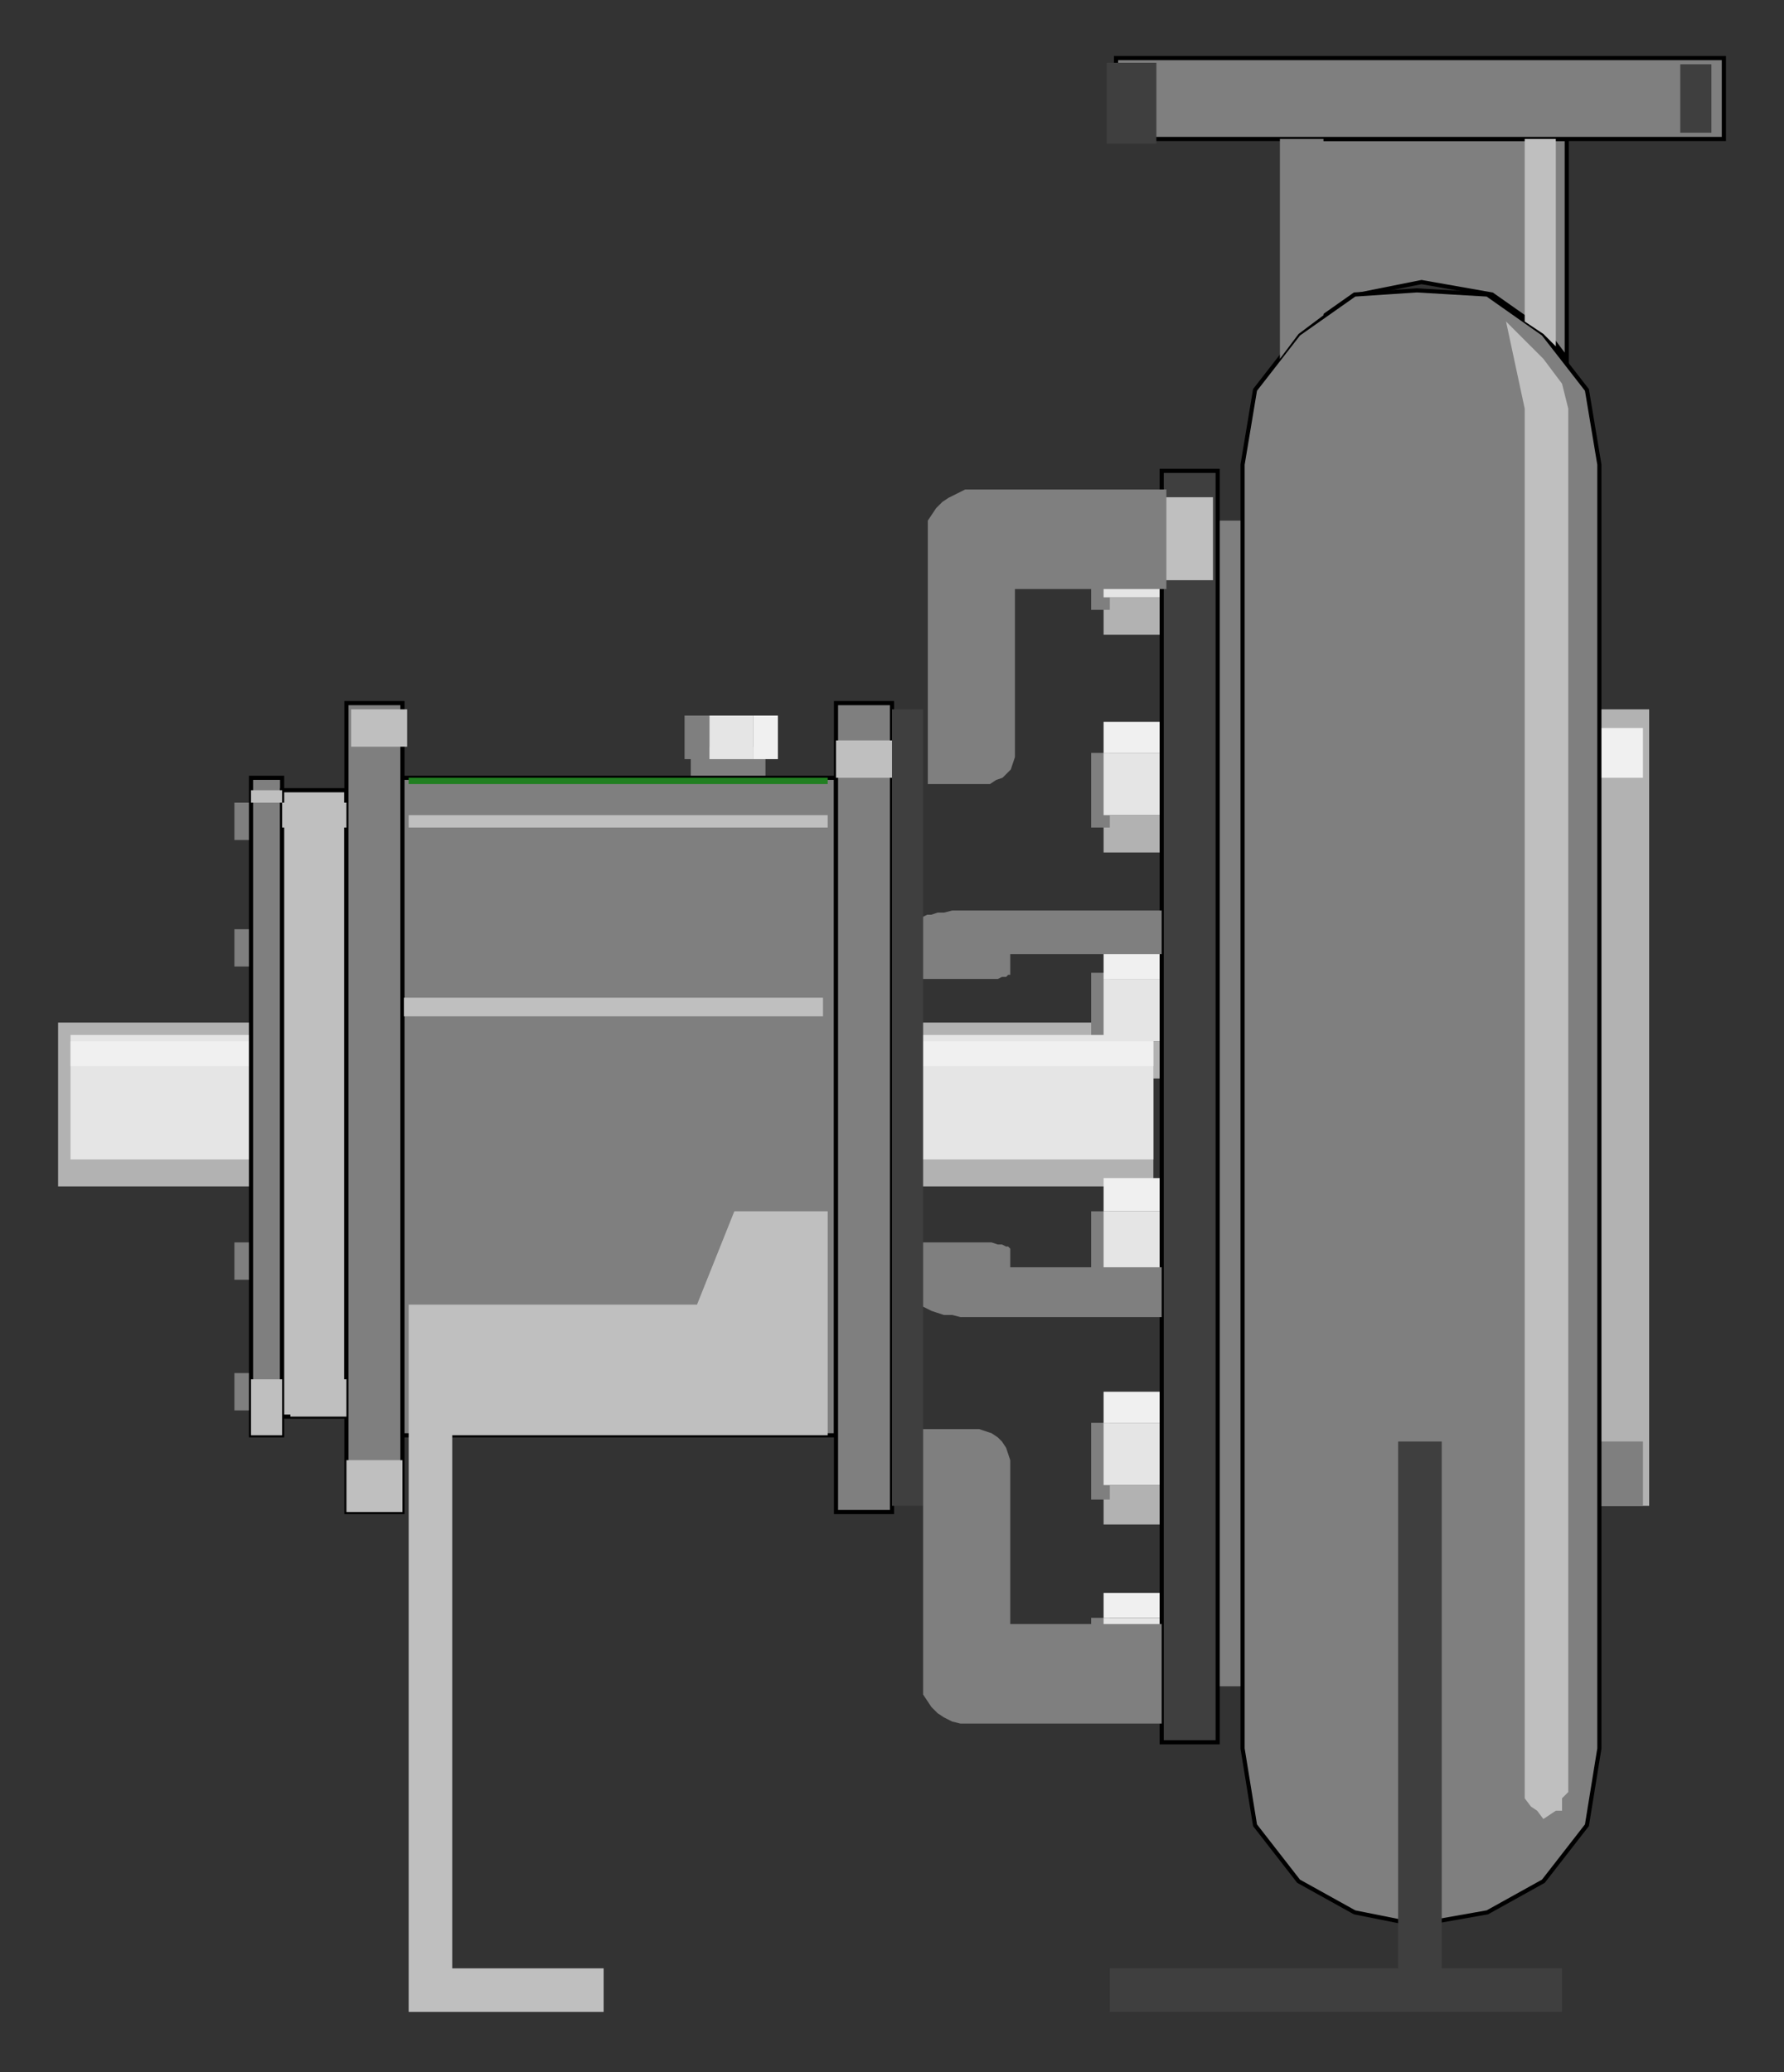 <?xml version="1.0"?>
<svg width="860" height="999" xmlns="http://www.w3.org/2000/svg" xmlns:svg="http://www.w3.org/2000/svg">
 <rect width="100%" height="100%" fill="#333333" stroke="none"/>
 <g class="layer">
  <title>Layer 1</title>
  <path d="m560,792l27,0l0,48l-27,0l0,-48z" fill="#b2b2b2" id="svg_1"/>
  <path d="m532,288l28,0l0,18l-28,0l0,-18z" fill="#b2b2b2" id="svg_2"/>
  <path d="m532,393l28,0l0,18l-28,0l0,-18z" fill="#b2b2b2" id="svg_3"/>
  <path d="m532,502l28,0l0,18l-28,0l0,-18z" fill="#b2b2b2" id="svg_4"/>
  <path d="m532,614l28,0l0,18l-28,0l0,-18z" fill="#b2b2b2" id="svg_5"/>
  <path d="m532,716l28,0l0,19l-28,0l0,-19z" fill="#b2b2b2" id="svg_6"/>
  <path d="m532,810l28,0l0,18l-28,0l0,-18z" fill="#b2b2b2" id="svg_7"/>
  <path d="m556,493l-528,0l0,79l528,0l0,-79z" fill="#b2b2b2" id="svg_8"/>
  <path d="m771,342l24,0l0,384l-24,0l0,-384z" fill="#b2b2b2" id="svg_9"/>
  <path d="m535,780l-9,0l0,36l9,0l0,-36z" fill="#7f7f7f" id="svg_10"/>
  <path d="m535,584l-9,0l0,36l9,0l0,-36z" fill="#7f7f7f" id="svg_11"/>
  <path d="m535,686l-9,0l0,37l9,0l0,-37z" fill="#7f7f7f" id="svg_12"/>
  <path d="m535,469l-9,0l0,39l9,0l0,-39z" fill="#7f7f7f" id="svg_13"/>
  <path d="m535,363l-9,0l0,36l9,0l0,-36z" fill="#7f7f7f" id="svg_14"/>
  <path d="m535,254l-9,0l0,40l9,0l0,-40z" fill="#7f7f7f" id="svg_15"/>
  <path d="m342,360l0,-15l-12,0l0,21l3,0l0,15l36,0l0,-21l-27,0z" fill="#7f7f7f" id="svg_16"/>
  <path d="m121,387l-8,0l0,18l8,0l0,-18z" fill="#7f7f7f" id="svg_17"/>
  <path d="m121,523l-8,0l0,21l8,0l0,-21z" fill="#7f7f7f" id="svg_18"/>
  <path d="m121,662l-8,0l0,18l8,0l0,-18z" fill="#7f7f7f" id="svg_19"/>
  <path d="m121,599l-8,0l0,18l8,0l0,-18z" fill="#7f7f7f" id="svg_20"/>
  <path d="m121,448l-8,0l0,18l8,0l0,-18z" fill="#7f7f7f" id="svg_21"/>
  <path d="m771,695l21,0l0,31l-21,0l0,-31z" fill="#7f7f7f" id="svg_22"/>
  <path d="m599,251l-12,0l0,562l12,0l0,-562z" fill="#7f7f7f" id="svg_23"/>
  <path d="m532,810l28,0l0,-30l-28,0l0,30z" fill="#e5e5e5" id="svg_24"/>
  <path d="m532,716l28,0l0,-30l-28,0l0,30z" fill="#e5e5e5" id="svg_25"/>
  <path d="m532,614l28,0l0,-30l-28,0l0,30z" fill="#e5e5e5" id="svg_26"/>
  <path d="m532,502l28,0l0,-30l-28,0l0,30z" fill="#e5e5e5" id="svg_27"/>
  <path d="m532,393l28,0l0,-30l-28,0l0,30z" fill="#e5e5e5" id="svg_28"/>
  <path d="m532,288l28,0l0,-31l-28,0l0,31z" fill="#e5e5e5" id="svg_29"/>
  <path d="m556,499l-522,0l0,60l522,0l0,-60z" fill="#e5e5e5" id="svg_30"/>
  <path d="m342,366l0,-21l21,0l0,21l-21,0z" fill="#e5e5e5" id="svg_31"/>
  <path d="m556,502l-522,0l0,12l522,0l0,-12z" fill="#f0f0f0" id="svg_32"/>
  <path d="m532,768l28,0l0,12l-28,0l0,-12z" fill="#f0f0f0" id="svg_33"/>
  <path d="m532,671l28,0l0,15l-28,0l0,-15z" fill="#f0f0f0" id="svg_34"/>
  <path d="m532,568l28,0l0,16l-28,0l0,-16z" fill="#f0f0f0" id="svg_35"/>
  <path d="m532,242l28,0l0,15l-28,0l0,-15z" fill="#f0f0f0" id="svg_36"/>
  <path d="m532,348l28,0l0,15l-28,0l0,-15z" fill="#f0f0f0" id="svg_37"/>
  <path d="m532,457l28,0l0,15l-28,0l0,-15z" fill="#f0f0f0" id="svg_38"/>
  <path d="m381,629l-18,0l-9,-15l9,-18l18,0l9,18l-9,15z" fill="#f0f0f0" id="svg_39"/>
  <path d="m771,351l21,0l0,24l-21,0l0,-24z" fill="#f0f0f0" id="svg_40"/>
  <path d="m375,366l0,-21l-12,0l0,21l12,0z" fill="#f0f0f0" id="svg_41"/>
  <path d="m619.27,67l136,0l0,106l-9,-12l-27,-19l-34,-6l-30,6l-27,19l-9,12l0,-106z" fill="#7f7f7f" id="svg_42" stroke="#000" stroke-width="2"/>
  <path d="m831,28l0,39l-293,0l0,-39l293,0z" fill="#7f7f7f" id="svg_43" stroke="#000" stroke-width="2"/>
  <path d="m771,843l0,-619l-6,-36l-21,-27l-27,-19l-34,-2l-30,2l-27,19l-21,27l-6,36l0,619l6,37l21,27l27,15l30,6l34,-6l27,-15l21,-27l6,-37z" fill="#7f7f7f" id="svg_44" stroke="#000" stroke-width="2"/>
  <path d="m560,227l27,0l0,613l-27,0l0,-613z" fill="#3f3f3f" id="svg_45" stroke="#000" stroke-width="2" transform="matrix(1 0 0 1 0 0)"/>
  <path d="m136,375l-15,0l0,317l15,0l0,-317z" fill="#7f7f7f" id="svg_46" stroke="#000" stroke-width="2"/>
  <path d="m136,381l31,0l0,302l-31,0l0,-302z" fill="#bfbfbf" id="svg_47" stroke="#000" stroke-width="2"/>
  <path d="m194,339l-27,0l0,390l27,0l0,-390z" fill="#7f7f7f" id="svg_48" stroke="#000" stroke-width="2"/>
  <path d="m403,375l-209,0l0,317l209,0l0,-317z" fill="#7f7f7f" id="svg_49" stroke="#000" stroke-width="2" transform="matrix(1 0 0 1 0 0)"/>
  <path d="m430,339l-27,0l0,390l27,0l0,-390z" fill="#7f7f7f" id="svg_50" stroke="#000" stroke-width="2"/>
  <path d="m136,381l-15,0l0,6l15,0l0,-6z" fill="#bfbfbf" id="svg_51"/>
  <path d="m136,387l31,0l0,12l-31,0l0,-12z" fill="#bfbfbf" id="svg_52"/>
  <path d="m196.27,342l-27,0l0,18l27,0l0,-18z" fill="#bfbfbf" id="svg_53" transform="matrix(1 0 0 1 0 0)"/>
  <path d="m396.73,490l-202,0l0,-9l202,0l0,9z" fill="#bfbfbf" id="svg_54" transform="matrix(1 0 0 1 0 0)"/>
  <path d="m399,393l-202,0l0,6l202,0l0,-6z" fill="#bfbfbf" id="svg_55" transform="matrix(1 0 0 1 0 0)"/>
  <path d="m430,357l-27,0l0,18l27,0l0,-18z" fill="#bfbfbf" id="svg_56" transform="matrix(1 0 0 1 0 0)"/>
  <path d="m557.73,239.73l27,0l0,40l-27,0l0,-40z" fill="#bfbfbf" id="svg_57"/>
  <path d="m744,173l-18,-18l9,42l0,667l0,3l3,4l3,2l3,4l6,-4l3,0l0,-6l3,-3l0,-667l-3,-12l-9,-12z" fill="#bfbfbf" id="svg_58" transform="matrix(1 0 0 1 0 0)"/>
  <path d="m735,67l15,0l0,100l-6,-6l-9,-6l0,-88z" fill="#bfbfbf" id="svg_59" transform="matrix(1 0 0 1 0 0)"/>
  <path d="m825,31l0,33l-15,0l0,-33l15,0z" fill="#3f3f3f" id="svg_60" transform="matrix(1 0 0 1 0 0)"/>
  <path d="m136,665l-15,0l0,27l15,0l0,-27z" fill="#bfbfbf" id="svg_61"/>
  <path d="m140,665l27,0l0,18l-27,0l0,-18z" fill="#bfbfbf" id="svg_62"/>
  <path d="m194,704l-27,0l0,25l27,0l0,-25z" fill="#bfbfbf" id="svg_63" transform="matrix(1 0 0 1 0 0)"/>
  <path d="m557.45,30.27l0,39l-24,0l0,-39l24,0z" fill="#3f3f3f" id="svg_64" transform="matrix(1 0 0 1 0 0)"/>
  <path d="m617,67l21,0l0,85l-12,9l-9,12l0,-106z" fill="#7f7f7f" id="svg_65"/>
  <path d="m430,342l15,0l0,384l-15,0l0,-384z" fill="#3f3f3f" id="svg_66" transform="matrix(1 0 0 1 0 0)"/>
  <path d="m562.27,284l-73,0l0,79l0,2l-1,3l-1,3l-2,2l-2,2l-3,1l-3,2l-3,0l-27,0l0,-124l0,-3l2,-3l2,-3l3,-3l3,-2l4,-2l4,-2l3,0l94,0l0,48z" fill="#7f7f7f" id="svg_67" transform="matrix(1 0 0 1 0 0)"/>
  <path d="m560,460l-73,0l0,9l0,1l-1,0l-1,1l-2,0l-2,1l-3,0l-3,0l-3,0l-27,0l0,-30l0,0l2,-1l2,0l3,-1l3,0l4,-1l4,0l3,0l94,0l0,21z" fill="#7f7f7f" id="svg_68" transform="matrix(1 0 0 1 0 0)"/>
  <path d="m560,611l-73,0l0,-9l0,0l-1,-1l-1,0l-2,-1l-2,0l-3,-1l-3,0l-3,0l-27,0l0,30l0,1l2,1l2,1l3,1l3,1l4,0l4,1l3,0l94,0l0,-24z" fill="#7f7f7f" id="svg_69" transform="matrix(1 0 0 1 0 0)"/>
  <path d="m560,783l-73,0l0,-76l0,-3l-1,-3l-1,-3l-2,-3l-2,-2l-3,-2l-3,-1l-3,-1l-27,0l0,124l0,4l2,3l2,3l3,3l3,2l4,2l4,1l3,0l94,0l0,-48z" fill="#7f7f7f" id="svg_70" transform="matrix(1 0 0 1 0 0)"/>
  <path d="m399,375l-202,0l0,3l202,0l0,-3z" fill="#217f21" id="svg_71"/>
  <path d="m291,949l0,21l-94,0l0,-296l0,-45l139,0l18,-45l45,0l0,108l-181,0l0,257l73,0z" fill="#bfbfbf" id="svg_72" transform="matrix(1 0 0 1 0 0)"/>
  <path d="m674,695l21,0l0,254l58,0l0,21l-58,0l-21,0l-139,0l0,-21l139,0l0,-254z" fill="#3f3f3f" id="svg_73" transform="matrix(1 0 0 1 0 0)"/>
 </g>
</svg>
